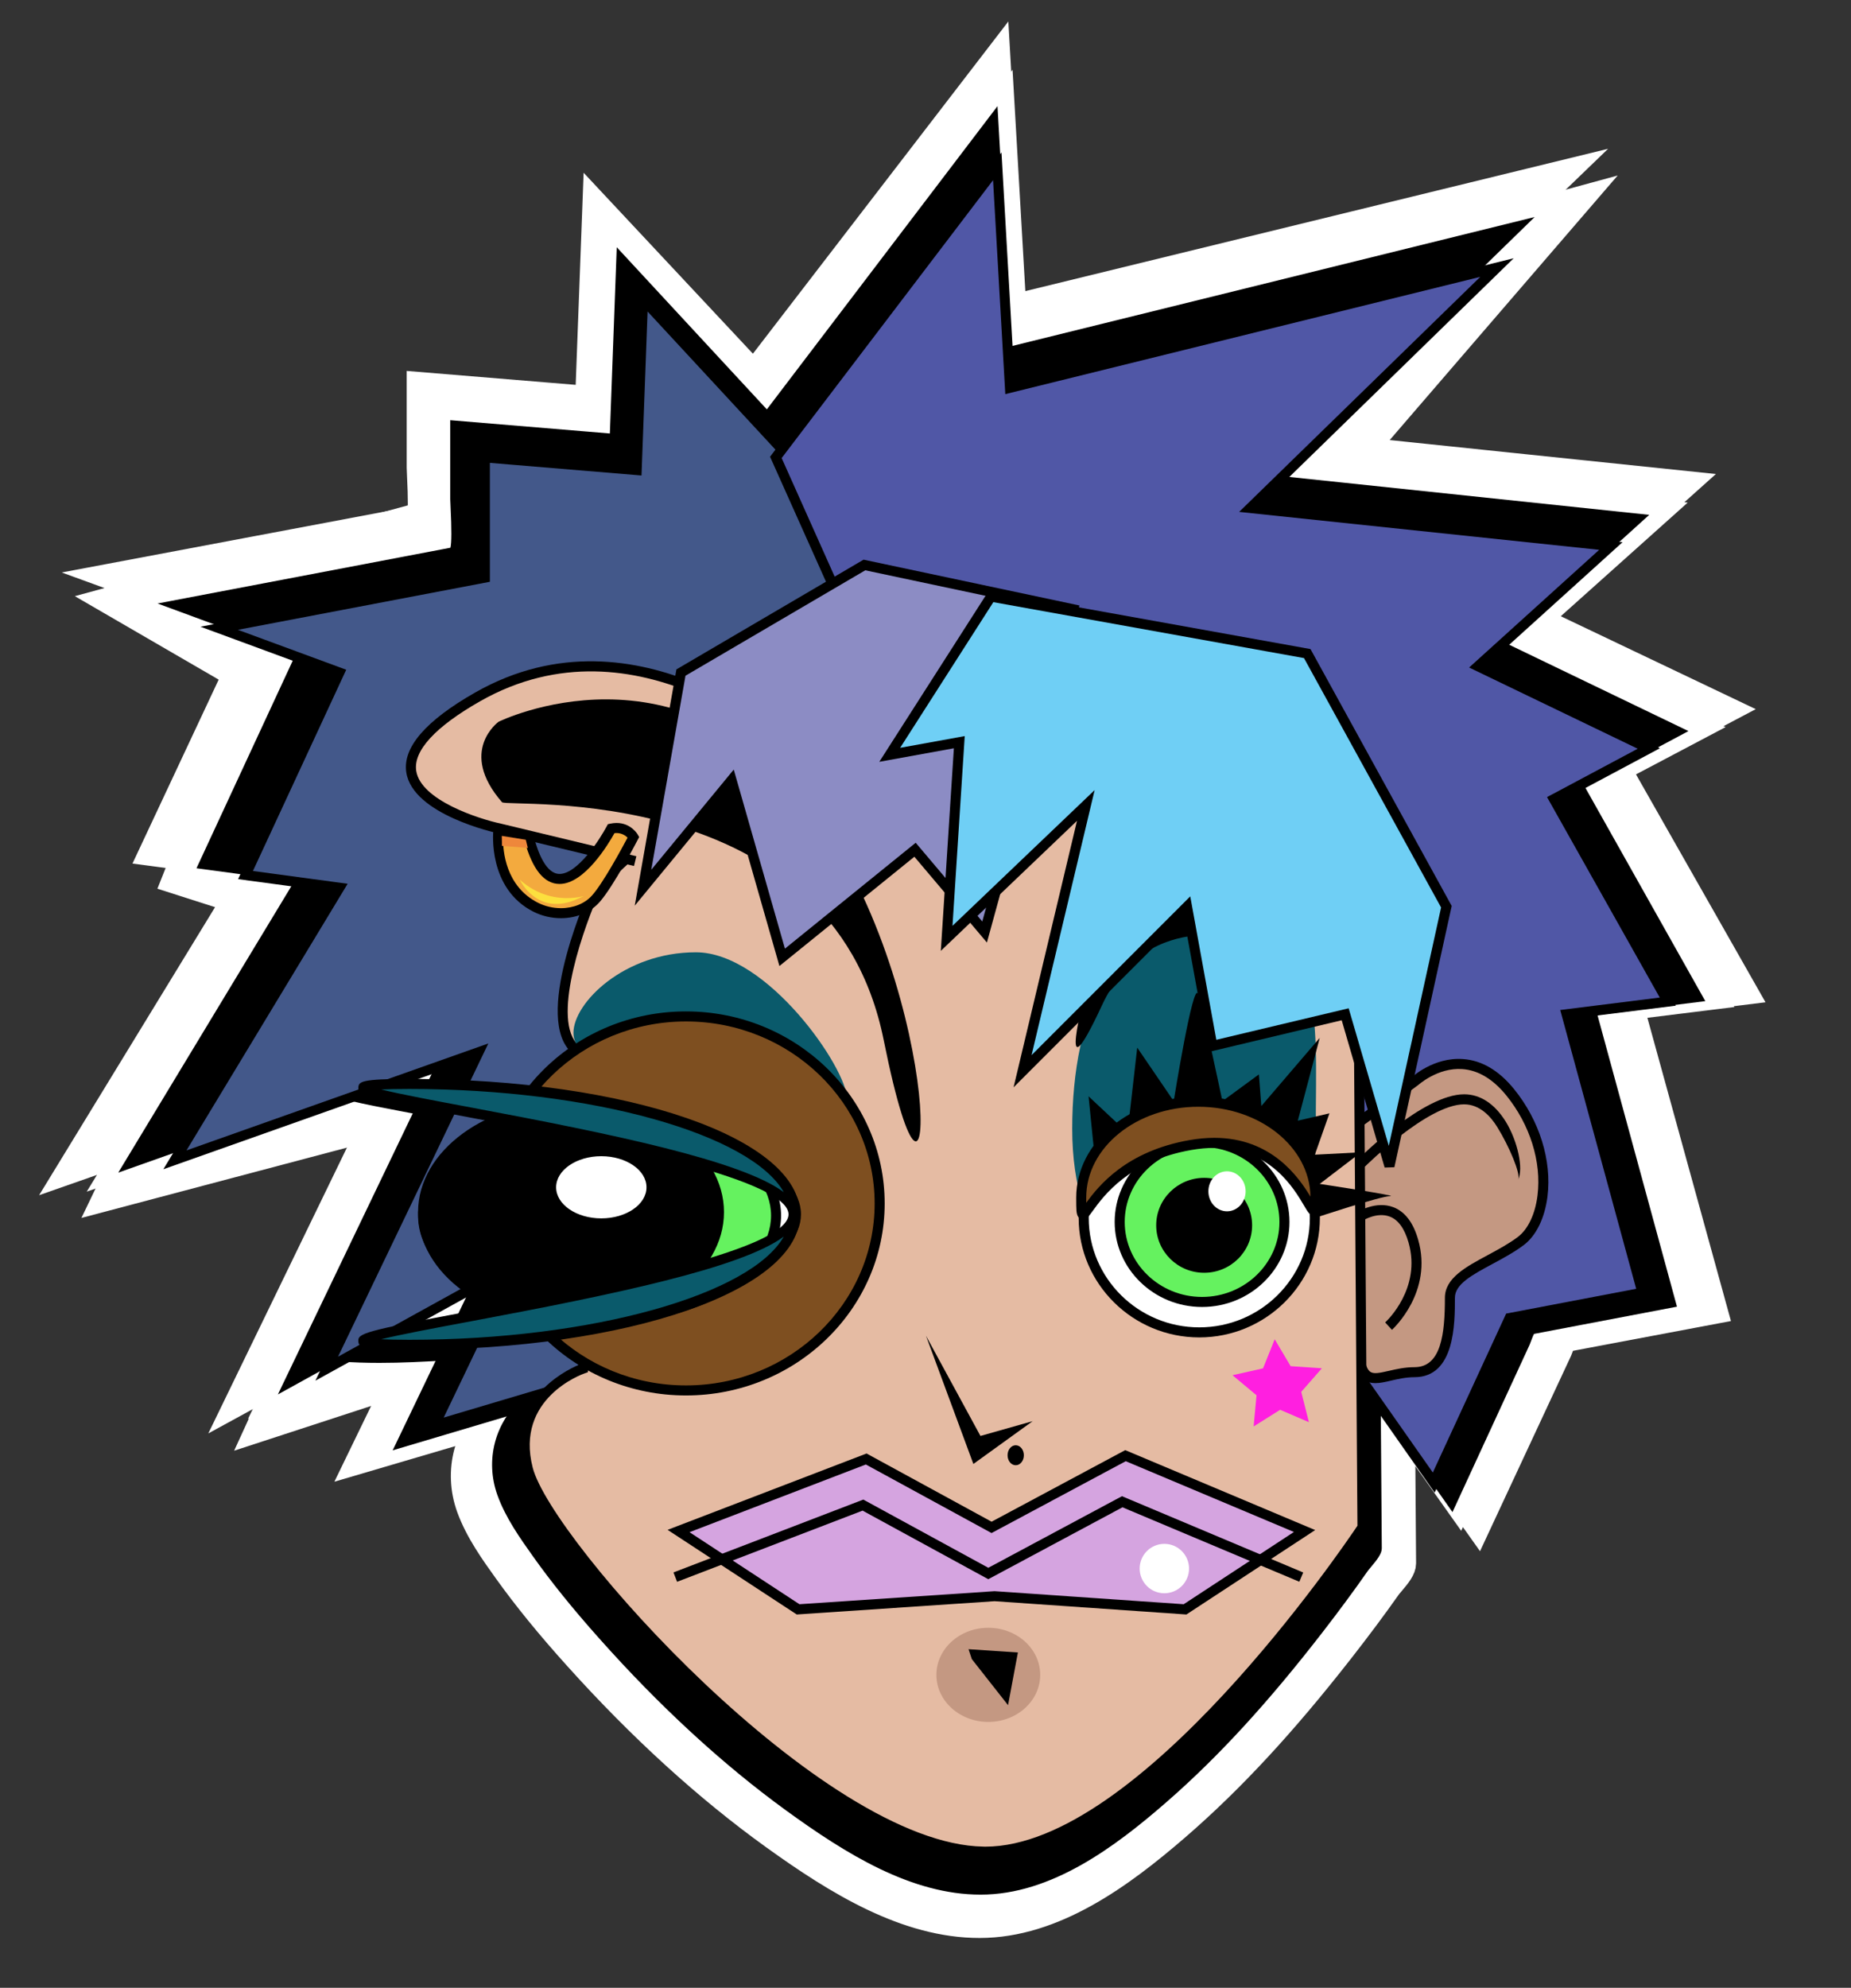 <?xml version="1.0" encoding="utf-8"?>
<!-- Generator: Adobe Illustrator 14.0.0, SVG Export Plug-In . SVG Version: 6.00 Build 43363)  -->
<!DOCTYPE svg PUBLIC "-//W3C//DTD SVG 1.1//EN" "http://www.w3.org/Graphics/SVG/1.1/DTD/svg11.dtd">
<svg version="1.1" xmlns="http://www.w3.org/2000/svg" xmlns:xlink="http://www.w3.org/1999/xlink" x="0px" y="0px"
	 width="213.789px" height="229.5px" viewBox="188.5 -43.995 213.789 229.5" enable-background="new 188.5 -43.995 213.789 229.5"
	 xml:space="preserve">
<rect x="188.5" y="-43.995" width="213.789" height="229.5" fill="#333333" stroke="none"/>
<g id="website_logo_image">
	<g>
		<g>
			<g>
				<path fill="#FFFFFF" stroke="#FFFFFF" stroke-width="3" d="M298.318,24.353c-8.251-8.814-16.497-17.631-24.749-26.446
					c-5.251-5.607-10.495-11.212-15.744-16.82c-0.269,7.211-0.539,14.422-0.808,21.63c-6.483-0.533-12.958-1.066-19.438-1.601
					c0,2.958,0,5.917,0,8.875c0,0.728,0.438,6.267-0.243,6.396c-6.297,1.186-12.596,2.372-18.893,3.561
					c-4.96,0.936-9.919,1.869-14.876,2.803c5.127,1.87,10.257,3.74,15.388,5.608c-4.006,8.548-8.015,17.096-12.019,25.641
					c4.004,0.533,8.013,1.067,12.019,1.603c-6.54,10.699-13.079,21.396-19.619,32.098c-0.479,0.785-0.958,1.569-1.44,2.354
					c11.962-4.191,23.922-8.379,35.882-12.571c0.999-0.351,1.996-0.7,2.994-1.049c-5.539,11.425-11.084,22.844-16.626,34.263
					c-0.937,1.936-1.873,3.864-2.812,5.803c7.827-4.276,15.653-8.55,23.487-12.824c-3.242,6.681-6.48,13.357-9.721,20.032
					c5.688-1.674,11.376-3.344,17.064-5.021c3.44-1.012,6.884-2.023,10.33-3.038c0.617-0.182,2.391-0.324,2.666-0.986
					c3.915-9.515,7.831-19.037,11.746-28.553c6.137-14.911,12.27-29.818,18.406-44.728
					C293.648,35.703,295.984,30.027,298.318,24.353"/>
				<path fill="#FFFFFF" stroke="#FFFFFF" stroke-width="3" d="M229.95,124.679l9.49-19.56l-23.485,12.82l19.623-40.444
					l-12.966,4.543l-26.122,9.152l21.457-35.112l-11.919-1.589L218.12,28.7l-16.838-6.138l35.71-6.726
					c0.145-0.559,0.152-2.228,0.015-4.963c-0.022-0.421-0.035-0.739-0.035-0.882V0.458l19.46,1.603l0.839-22.459l41.765,44.621
					l-37.305,90.666c-0.337,0.806-1.534,1.035-2.5,1.22c-0.225,0.042-0.426,0.082-0.561,0.12L229.95,124.679z M242.199,102.229
					l-9.947,20.505l26.066-7.666c0.165-0.051,0.406-0.098,0.68-0.15c0.394-0.075,1.441-0.276,1.604-0.502l37.004-89.936
					l-39.223-41.907l-0.778,20.801l-19.414-1.598v8.214c0,0.134,0.017,0.427,0.036,0.822c0.254,5.104,0.03,6.015-0.775,6.167
					l-31.604,5.958l13.944,5.082l-11.954,25.49l12.123,1.616l-20.654,33.792l38.657-13.545l-19.251,39.677L242.199,102.229z"/>
			</g>
			<g>
				<path fill="#FFFFFF" stroke="#FFFFFF" stroke-width="3" d="M288.602,31.563c-2.348-5.191-4.696-10.38-7.041-15.571
					c-1.585-3.501-3.165-7.002-4.749-10.503c-0.502-1.106-1.001-2.212-1.502-3.319c-0.05-0.106-0.542-0.966-0.469-1.065
					c7.875-10.235,15.744-20.469,23.614-30.702c1.575-2.047,3.149-4.096,4.723-6.143c0.542,9.348,1.078,18.695,1.62,28.042
					c11.434-2.789,22.859-5.582,34.293-8.371c9.353-2.284,18.707-4.569,28.062-6.853c-9.171,8.841-18.339,17.683-27.512,26.524
					c-1.35,1.309-2.713,2.616-4.067,3.925c12.77,1.33,25.54,2.659,38.315,3.989c2.612,0.274,5.227,0.546,7.844,0.817
					c-5.67,5.074-11.334,10.149-17.004,15.223c7.285,3.474,14.574,6.945,21.861,10.417c-4.048,2.134-8.1,4.272-12.146,6.41
					c4.859,8.546,9.721,17.093,14.574,25.638c-4.316,0.536-8.636,1.069-12.953,1.605c3.189,11.567,6.375,23.135,9.567,34.701
					c0.05,0.186,0.103,0.371,0.151,0.556c-5.664,1.067-11.326,2.13-16.99,3.202c-0.218,0.039-0.667,1.398-0.758,1.588
					c-0.68,1.452-1.358,2.908-2.034,4.367c-1.695,3.633-3.396,7.27-5.09,10.904c-0.616,1.322-1.236,2.649-1.853,3.971
					c-4.468-6.31-8.947-12.617-13.419-18.924c-9.329-13.151-18.656-26.305-27.979-39.453c-8.036-11.333-16.077-22.662-24.108-33.995
					C291.9,36.215,290.252,33.889,288.602,31.563"/>
				<path fill="#FFFFFF" stroke="#FFFFFF" stroke-width="3" d="M359.172,132.127L288.1,31.911L274.687,2.3
					c-0.394-0.732-0.631-1.176-0.331-1.562l29.34-38.149l1.67,28.951l63.831-15.583l-32.26,31.104l46.224,4.813l-17.348,15.529
					l22.132,10.544l-12.66,6.679L390,70.51l-13.162,1.63l9.707,35.213l-17.433,3.285c-0.133,0.249-0.328,0.774-0.401,0.968
					c-0.06,0.154-0.104,0.272-0.125,0.322L359.172,132.127z M275.515,1.233c0.055,0.119,0.142,0.285,0.254,0.499
					c0.052,0.095,0.087,0.166,0.101,0.193l13.29,29.393l4.892,6.878l64.899,91.511l8.526-18.288
					c0.022-0.042,0.051-0.126,0.094-0.236c0.435-1.163,0.645-1.609,1.11-1.695l16.342-3.08l-9.734-35.296l12.756-1.579
					l-14.438-25.393l11.635-6.141l-21.596-10.287l16.664-14.917l-46.096-4.802l30.902-29.792L304.229-6.934l-1.566-27.132
					L275.515,1.233z"/>
			</g>
			<g>
				<path fill="#FFFFFF" stroke="#FFFFFF" stroke-width="3" d="M251.806,55.601c-1.22,2.671-2.23,5.455-3.032,8.271
					c-0.942,3.309-2.55,8.835,0.033,11.822c1.604,1.854,1.663,5.304,1.867,7.583c0.384,4.216,0.418,8.463,0.376,12.689
					c-0.072,6.695-0.376,13.392-0.848,20.066c-0.037,0.512-0.04,0.431-0.531,0.643c-1.23,0.528-2.388,1.244-3.406,2.107
					c-3.257,2.751-4.425,7.08-2.966,11.095c0.943,2.593,2.627,4.967,4.229,7.2c2.475,3.444,5.207,6.71,8.045,9.862
					c6.822,7.582,14.363,14.675,22.675,20.649c6.622,4.761,14.869,10.058,23.384,10.058c8.499,0.002,16.34-5.879,22.429-11.146
					c6.977-6.039,13.121-13.024,18.787-20.266c1.887-2.412,3.725-4.863,5.492-7.363c0.35-0.493,1.604-1.728,1.596-2.377
					c-0.079-11.383-0.167-22.771-0.247-34.157c-0.097-13.065-0.191-26.13-0.29-39.196c0-0.465,0.103-0.951-0.144-1.353
					c-0.569-0.928-1.18-1.829-1.81-2.719c-2.822-4.012-6.041-7.763-9.57-11.186c-10.79-10.471-24.98-17.701-40.411-16.682
					C279.597,32.38,264.066,43.49,251.806,55.601"/>
				<path fill="#FFFFFF" stroke="#FFFFFF" stroke-width="3" d="M301.638,178.254L301.638,178.254h-0.004
					c-8.436-0.002-16.398-4.892-23.744-10.174c-7.735-5.56-15.396-12.539-22.771-20.737c-3.213-3.562-5.858-6.809-8.086-9.915
					c-1.553-2.164-3.316-4.613-4.31-7.344c-1.534-4.227-0.304-8.843,3.143-11.758c1.069-0.907,2.268-1.648,3.563-2.206l0.157-0.065
					c0.004-0.021,0.004-0.039,0.004-0.063c0.496-6.959,0.781-13.7,0.847-20.029c0.039-4.009,0.026-8.312-0.37-12.626l-0.075-0.917
					c-0.166-2.166-0.377-4.857-1.648-6.33c-2.765-3.198-1.154-8.877-0.19-12.27c0.856-3,1.885-5.81,3.096-8.466l0.125-0.179
					c15.726-15.531,30.784-23.571,46.052-24.578c14.157-0.927,28.784,5.116,40.879,16.855c3.583,3.472,6.828,7.267,9.646,11.271
					c0.728,1.027,1.31,1.9,1.828,2.752c0.29,0.466,0.265,0.969,0.244,1.371c-0.005,0.098-0.011,0.196-0.011,0.294l0.543,73.354
					c0.002,0.653-0.569,1.376-1.32,2.257c-0.163,0.192-0.306,0.355-0.39,0.473c-1.7,2.412-3.508,4.825-5.507,7.384
					c-6.655,8.503-12.652,14.965-18.872,20.35C318.003,172.546,310.242,178.254,301.638,178.254z M252.318,55.951
					c-1.167,2.572-2.158,5.292-2.96,8.088c-0.927,3.269-2.43,8.556-0.086,11.261c1.532,1.773,1.757,4.686,1.942,7.022l0.074,0.904
					c0.394,4.365,0.41,8.708,0.368,12.749c-0.063,6.353-0.35,13.114-0.847,20.103c-0.041,0.612-0.153,0.853-0.728,1.082
					l-0.167,0.071c-1.184,0.51-2.28,1.184-3.254,2.012c-3.058,2.587-4.15,6.68-2.784,10.432c0.935,2.568,2.643,4.952,4.149,7.049
					c2.208,3.071,4.824,6.284,8.002,9.813c7.319,8.135,14.913,15.053,22.578,20.562c7.185,5.16,14.939,9.94,23.026,9.945
					l0.004,0.604v-0.604c8.197,0,15.731-5.562,22.018-10.998c6.161-5.331,12.107-11.74,18.715-20.178
					c1.986-2.544,3.776-4.944,5.472-7.339c0.101-0.14,0.261-0.333,0.453-0.559c0.303-0.354,1.008-1.184,1.033-1.472l-0.539-73.353
					c-0.002-0.118,0.005-0.237,0.011-0.356c0.016-0.285,0.024-0.534-0.066-0.685c-0.508-0.828-1.073-1.682-1.784-2.686
					c-2.782-3.945-5.974-7.681-9.499-11.101c-11.847-11.497-26.146-17.426-39.94-16.509
					C282.572,32.789,267.793,40.689,252.318,55.951z"/>
			</g>
			<g>
				<path fill="#FFFFFF" stroke="#FFFFFF" stroke-width="3" d="M304.559,159.105c-1.546-1.945-3.09-3.894-4.634-5.837"/>
			</g>
			<g>
				<path fill="#FFFFFF" stroke="#FFFFFF" stroke-width="3" d="M277.407,96.954c0,5.891-9.525,5.891-9.525,0
					C267.881,91.063,277.407,91.062,277.407,96.954"/>
				<path fill="#FFFFFF" stroke="#FFFFFF" stroke-width="3" d="M272.643,101.981c-2.669,0-5.372-1.728-5.372-5.026
					c0-3.297,2.703-5.024,5.372-5.024c2.672,0,5.378,1.726,5.378,5.024C278.021,100.251,275.314,101.981,272.643,101.981z
					 M272.643,93.141c-1.995,0-4.146,1.192-4.146,3.813c0,2.62,2.151,3.812,4.146,3.812c2.001,0,4.156-1.192,4.156-3.812
					C276.799,94.333,274.642,93.141,272.643,93.141z"/>
			</g>
			<g>
				<path fill="#FFFFFF" stroke="#FFFFFF" stroke-width="3" d="M258.911,93.532c0,6.137-12.851,6.137-12.851,0
					C246.061,87.39,258.911,87.39,258.911,93.532"/>
				<path fill="#FFFFFF" stroke="#FFFFFF" stroke-width="3" d="M252.489,98.741c-3.391,0-7.039-1.631-7.039-5.209
					c0-3.582,3.648-5.21,7.039-5.21c3.388,0,7.036,1.63,7.036,5.21C259.525,97.112,255.877,98.741,252.489,98.741z M252.489,89.531
					c-2.801,0-5.816,1.252-5.816,4.001c0,2.745,3.015,3.999,5.816,3.999c2.8,0,5.813-1.253,5.813-3.999
					C258.302,90.783,255.289,89.531,252.489,89.531z"/>
			</g>
			<g>
				<path fill="#FFFFFF" stroke="#FFFFFF" stroke-width="3" d="M277.294,96.959c0,3.294-2.804,5.813-5.37,7.496
					c-4.299,2.818-9.387,4.46-14.348,5.71c-6.766,1.704-13.731,2.61-20.694,3.036c-4.366,0.269-8.826,0.481-13.199,0.17
					c-0.154-0.011-2.202-0.163-1.479-0.585c1.082-0.633,2.601-0.793,3.806-1.052c5.813-1.246,11.686-2.218,17.527-3.336
					c6.989-1.345,13.995-2.748,20.852-4.671c2.701-0.758,5.402-1.587,7.966-2.717c1.523-0.672,3.382-1.496,4.351-2.907
					c3.739-5.463-22.394-10.399-24.993-10.944c-6.708-1.415-13.456-2.619-20.19-3.888c-2.282-0.433-4.568-0.851-6.827-1.383
					c-0.379-0.09-2.597-0.398-2.674-0.945c-0.063-0.453,2.749-0.457,2.965-0.463c5.766-0.186,11.569,0.094,17.302,0.675
					c6.553,0.668,13.12,1.787,19.408,3.76c4.372,1.373,8.978,3.152,12.438,6.217C275.82,92.63,277.294,94.625,277.294,96.959"/>
				<path fill="#FFFFFF" stroke="#FFFFFF" stroke-width="3" d="M228.332,114.131c-1.687,0-3.221-0.051-4.695-0.155
					c-1.492-0.113-2.059-0.339-2.181-0.858c-0.025-0.122-0.081-0.548,0.437-0.851c0.938-0.548,2.13-0.769,3.181-0.966
					c0.279-0.052,0.55-0.102,0.81-0.155c3.773-0.807,7.635-1.514,11.367-2.195c2.06-0.375,4.116-0.752,6.171-1.146
					c6.756-1.302,13.934-2.729,20.802-4.658c2.554-0.717,5.272-1.536,7.887-2.686c1.436-0.633,3.217-1.417,4.092-2.697
					c0.282-0.41,0.331-0.793,0.162-1.21c-0.513-1.242-3.891-4.573-24.15-8.673l-0.627-0.127c-5.153-1.084-10.419-2.066-15.514-3.015
					l-5.115-0.955c-2.101-0.4-4.277-0.809-6.403-1.305c-0.052-0.011-0.147-0.032-0.271-0.053c-1.773-0.329-2.759-0.647-2.864-1.398
					l-0.038-0.271l0.209-0.301c0.236-0.27,0.682-0.539,3.285-0.578c1.304-0.039,2.517-0.06,3.73-0.06
					c4.325,0,8.946,0.245,13.744,0.733c7.44,0.755,13.828,1.992,19.538,3.783c4.215,1.326,9.012,3.113,12.654,6.34
					c2.201,1.957,3.365,4.127,3.365,6.281c0,2.854-1.897,5.549-5.642,8.001c-4.676,3.067-10.226,4.706-14.535,5.791
					c-6.294,1.583-13.099,2.582-20.81,3.058C233.732,114.001,231.053,114.131,228.332,114.131z M223.909,112.779
					c1.393,0.095,2.839,0.144,4.423,0.144c2.688,0,5.349-0.13,8.511-0.323c7.634-0.472,14.361-1.459,20.582-3.024
					c4.215-1.06,9.636-2.659,14.163-5.626c2.039-1.336,3.47-2.722,4.287-4.141c-1.013,0.762-2.224,1.296-3.271,1.756
					c-2.682,1.182-5.451,2.017-8.048,2.746c-6.914,1.94-14.119,3.377-20.904,4.679c-2.059,0.396-4.12,0.771-6.179,1.147
					c-3.724,0.681-7.577,1.385-11.334,2.189c-0.267,0.059-0.55,0.11-0.843,0.164C224.831,112.577,224.359,112.665,223.909,112.779z
					 M223.926,81.123c0.169,0.037,0.363,0.074,0.578,0.112c0.148,0.031,0.266,0.052,0.332,0.066
					c2.095,0.491,4.258,0.897,6.352,1.292l5.108,0.956c5.101,0.947,10.375,1.93,15.545,3.017l0.614,0.127
					c12.366,2.503,20.236,5.046,23.492,7.586c-0.593-1.09-1.448-2.01-2.224-2.697c-3.469-3.074-8.119-4.806-12.211-6.089
					c-5.625-1.766-11.936-2.989-19.287-3.734c-4.758-0.484-9.342-0.73-13.62-0.73c-1.202,0-2.396,0.019-3.598,0.06
					C224.58,81.097,224.222,81.107,223.926,81.123z"/>
			</g>
			<g>
				<path fill="#FFFFFF" stroke="#FFFFFF" stroke-width="3" d="M239.751,49.04c0.78,0.123,1.563,0.246,2.342,0.371
					c0.887,0.14,0.766,0.269,0.988,1.154c-0.861-0.068-1.73-0.14-2.593-0.207C239.504,50.283,239.77,50.007,239.751,49.04"/>
			</g>
		</g>
		<g>
			<polygon fill="#FFFFFF" stroke="#FFFFFF" stroke-width="3" points="299.039,27.076 260.477,-14.131 259.701,6.471 241.191,4.945 
				241.191,19.443 208.798,25.549 223.453,30.892 212.005,55.308 223.453,56.834 203.397,89.646 240.423,76.675 221.91,114.831 
				244.277,102.618 235.023,121.697 263.562,113.303 			"/>
			<path fill="#FFFFFF" stroke="#FFFFFF" stroke-width="3" d="M233.868,122.668l9.03-18.605l-22.365,12.211l18.693-38.54
				l-37.237,13.048l20.458-33.471L211.104,55.8l11.511-24.569l-16.099-5.871l34.063-6.419V4.289l18.535,1.527l0.804-21.433
				l39.833,42.563l-35.737,86.853L233.868,122.668z M245.654,101.173l-9.482,19.555l26.929-7.926l35.227-85.6l-37.295-39.849
				l-0.741,19.773l-18.488-1.523v14.34l-30.722,5.792l13.206,4.814l-11.374,24.267l11.547,1.542l-19.647,32.152l36.803-12.896
				l-18.324,37.77L245.654,101.173z"/>
		</g>
		<g>
			<polygon fill="#FFFFFF" stroke="#FFFFFF" stroke-width="3" points="289.781,33.942 276.67,4.945 303.668,-30.154 305.209,-3.447 
				364.599,-17.945 334.518,11.05 378.479,15.629 362.287,30.126 383.107,40.047 371.54,46.15 385.421,70.568 373.083,72.097 
				382.336,105.673 366.141,108.725 356.884,128.565 			"/>
			<path fill="#FFFFFF" stroke="#FFFFFF" stroke-width="3" d="M356.998,129.773L289.28,34.292L275.965,4.865l28.219-36.693
				L305.78-4.21l60.855-14.858l-30.76,29.652l44.031,4.587l-16.539,14.802l21.093,10.047l-12.081,6.375l14.024,24.665l-12.549,1.552
				l9.248,33.532l-16.538,3.116L356.998,129.773z M277.379,5.026l12.962,28.668l66.435,93.66l8.941-19.166l15.854-2.991
				l-9.264-33.617l12.136-1.502l-13.744-24.171l11.053-5.832L361.2,30.283l15.858-14.192l-43.898-4.574l29.397-28.342l-57.91,14.141
				l-1.492-25.798L277.379,5.026z"/>
		</g>
		<g>
			<path fill="#FFFFFF" stroke="#FFFFFF" stroke-width="3" d="M348.063,84.915l6.477-4.7c0,0,6.048-5.554,11.659,1.283
				c5.619,6.837,4.754,15.385,1.3,17.948c-3.456,2.565-8.641,3.849-8.641,6.837c0,2.99,0,8.975-4.32,8.975
				c-4.317,0-6.909,3.419-6.909-4.7"/>
			<path fill="#FFFFFF" stroke="#FFFFFF" stroke-width="3" d="M349.769,116.574c-0.521,0-0.997-0.115-1.424-0.449
				c-0.938-0.742-1.325-2.355-1.325-5.57h1.224c0,2.653,0.285,4.163,0.864,4.622c0.413,0.327,1.146,0.181,2.307-0.084
				c0.91-0.206,1.942-0.441,3.126-0.441c3.258,0,3.708-4.025,3.708-8.371c0-2.366,2.533-3.713,5.22-5.142
				c1.257-0.67,2.557-1.359,3.663-2.181c1.249-0.928,2.13-2.764,2.412-5.042c0.501-4.021-0.924-8.521-3.813-12.038
				c-1.621-1.97-3.424-3.038-5.354-3.173c-3.013-0.216-5.393,1.933-5.421,1.952l-6.533,4.748l-0.726-0.979l6.48-4.701
				c0.061-0.058,2.697-2.482,6.285-2.227c2.282,0.157,4.374,1.375,6.215,3.617c3.095,3.77,4.624,8.608,4.081,12.947
				c-0.327,2.603-1.382,4.741-2.894,5.864c-1.178,0.874-2.52,1.587-3.819,2.279c-2.453,1.307-4.577,2.432-4.577,4.074
				c0,3.11,0,9.578-4.928,9.578c-1.042,0-2.004,0.221-2.849,0.414C350.998,116.432,350.355,116.574,349.769,116.574z"/>
		</g>
		<g>
			<path fill="#FFFFFF" stroke="#FFFFFF" stroke-width="3" d="M254.739,56.834c0,0-6.75,14.636-2.855,19.138
				c3.894,4.502,1.298,38.84,1.298,38.84s-9.088,3.095-6.751,12.103c2.336,9.004,35.564,45.873,55.557,46.152
				c19.992,0.281,46.208-39.119,46.208-39.119l-0.516-71.006C347.68,62.943,311.293,0.98,254.739,56.834z"/>
			<path fill="#FFFFFF" stroke="#FFFFFF" stroke-width="3" d="M302.203,173.68h-0.005l-0.219-0.002
				c-20.627-0.293-53.752-37.404-56.143-46.613c-2.164-8.339,4.995-11.927,6.76-12.675c0.721-9.757,1.84-34.533-1.18-38.026
				c-4.101-4.74,2.482-19.17,2.763-19.781l0.126-0.178c15.796-15.6,31.546-23.51,46.815-23.51c29.278,0,46.916,29.445,47.088,29.742
				l0.081,0.142l0.523,71.35l-0.104,0.154C347.639,135.894,322.267,173.68,302.203,173.68z M255.253,57.186
				c-1.857,4.055-5.865,14.971-2.905,18.395c3.943,4.56,1.711,35.739,1.444,39.276l-0.032,0.398l-0.379,0.133
				c-0.348,0.116-8.522,3.027-6.356,11.376c2.286,8.806,35.344,45.424,54.972,45.7l0.202,0.006c18.79,0,43.587-36.041,45.388-38.7
				l-0.516-70.655c-1.324-2.154-18.39-29.009-45.949-29.009C286.215,34.104,270.779,41.873,255.253,57.186z"/>
		</g>
		<g>
			<path fill="#FFFFFF" stroke="#FFFFFF" stroke-width="3" d="M342.503,85.904c0,13.969-3.969,21.019-13.119,21.019
				c-9.154,0-16.577-7.048-16.577-21.019c0-13.964,5.131-25.803,16.577-25.287C343.938,61.271,342.503,71.939,342.503,85.904z"/>
		</g>
		<g>
			<path fill="#FFFFFF" stroke="#FFFFFF" stroke-width="3" d="M315.693,90.791l-0.894-8.802l4.749,4.399l1.186-10.27l4.45,6.453
				c0,0,2.375-14.671,2.966-12.912c0.597,1.763,2.967,12.912,2.967,12.912l4.45-3.224l0.299,3.814l7.118-8.217l-2.669,9.979
				l3.853-0.881l-1.776,4.986l5.634-0.29l-5.041,3.813c0,0,9.787,1.471,8.602,1.471c-1.19,0-9.194,2.638-9.194,2.638"/>
		</g>
		<g>
			<polygon fill="#FFFFFF" stroke="#FFFFFF" stroke-width="3" points="303.376,142.268 279.388,143.855 264.811,134.408 
				287.689,125.725 302.977,133.97 319.304,125.319 341.136,134.408 326.564,143.855 			"/>
			<path fill="#FFFFFF" stroke="#FFFFFF" stroke-width="3" d="M326.729,144.474l-23.395-1.604l-24.113,1.604l-15.748-10.209
				l24.26-9.206l15.244,8.225l16.296-8.631l23.158,9.64L326.729,144.474z M266.146,134.549l13.402,8.687l23.788-1.572l23.062,1.572
				l13.441-8.713l-20.506-8.534l-16.362,8.666l-15.327-8.27L266.146,134.549z"/>
		</g>
		<g>
			<polygon fill="#FFFFFF" stroke="#FFFFFF" stroke-width="3" points="264.629,140.53 264.189,139.4 287.334,130.615 
				302.577,138.841 318.873,130.209 340.974,139.407 340.499,140.524 318.935,131.549 302.571,140.218 287.246,131.948 			"/>
		</g>
		<g>
			<path fill="#FFFFFF" stroke="#FFFFFF" stroke-width="3" d="M327.052,138.933c0,1.647-1.351,2.979-3.013,2.979
				c-1.657,0-3.009-1.33-3.009-2.979c0-1.643,1.35-2.979,3.009-2.979C325.701,135.954,327.052,137.29,327.052,138.933z"/>
		</g>
		<g>
			<polygon fill="#FFFFFF" stroke="#FFFFFF" stroke-width="3" points="300.755,126.321 294.979,110.863 301.618,122.943 
				307.989,121.159 			"/>
		</g>
		<g>
			<ellipse fill="#FFFFFF" stroke="#FFFFFF" stroke-width="3" cx="328.302" cy="96.662" rx="14.092" ry="13.794"/>
			<path fill="#FFFFFF" stroke="#FFFFFF" stroke-width="3" d="M328.299,111.062c-8.104,0-14.705-6.461-14.705-14.4
				c0-7.938,6.601-14.4,14.705-14.4c8.105,0,14.703,6.462,14.703,14.4C343.002,104.6,336.404,111.062,328.299,111.062z
				 M328.299,83.474c-7.432,0-13.478,5.917-13.478,13.187c0,7.272,6.046,13.189,13.478,13.189c7.434,0,13.483-5.917,13.483-13.189
				C341.779,89.392,335.732,83.474,328.299,83.474z"/>
		</g>
		<g>
			<ellipse fill="#FFFFFF" stroke="#FFFFFF" stroke-width="3" cx="328.642" cy="97.144" rx="10.043" ry="9.642"/>
			<path fill="#FFFFFF" stroke="#FFFFFF" stroke-width="3" d="M328.64,107.391c-5.876,0-10.656-4.596-10.656-10.249
				c0-5.653,4.78-10.248,10.656-10.248s10.655,4.596,10.655,10.248C339.295,102.795,334.516,107.391,328.64,107.391z M328.64,88.105
				c-5.199,0-9.432,4.053-9.432,9.038c0,4.98,4.232,9.038,9.432,9.038c5.202,0,9.433-4.057,9.433-9.038
				C338.072,92.159,333.842,88.105,328.64,88.105z"/>
		</g>
		<g>
			<ellipse fill="#FFFFFF" stroke="#FFFFFF" stroke-width="3" cx="328.894" cy="97.543" rx="5.848" ry="5.724"/>
		</g>
		<g>
			<path fill="#FFFFFF" stroke="#FFFFFF" stroke-width="3" d="M342.466,94.19c0,6.38-1.358-8.724-15.239-6.326
				c-12.895,2.231-13.325,12.707-13.325,6.326c0-6.375,6.397-11.548,14.282-11.548C336.072,82.642,342.466,87.813,342.466,94.19z"/>
			<path fill="#FFFFFF" stroke="#FFFFFF" stroke-width="3" d="M314.111,96.829c-0.462,0-0.726-0.345-0.785-1.023
				c-0.029-0.338-0.033-0.864-0.033-1.617c0-6.699,6.68-12.154,14.891-12.154c8.212,0,14.896,5.455,14.896,12.154
				c0,1.322,0,2.192-0.805,2.192c-0.48,0-0.703-0.379-1.198-1.211c-1.24-2.083-4.138-6.961-10.941-6.961
				c-0.896,0-1.836,0.084-2.803,0.251c-7.597,1.313-10.691,5.528-12.011,7.33C314.798,96.503,314.559,96.827,314.111,96.829
				L314.111,96.829z M328.184,83.248c-7.538,0-13.668,4.909-13.668,10.942c0,0.176,0,0.405,0,0.633
				c1.508-2.033,4.858-6.217,12.606-7.557c1.034-0.179,2.047-0.27,3.013-0.27c6.994,0,10.304,4.769,11.719,7.094
				C341.784,88.102,335.679,83.248,328.184,83.248z"/>
		</g>
		<g>
			<ellipse fill="#FFFFFF" stroke="#FFFFFF" stroke-width="3" cx="331.68" cy="93.443" rx="2.271" ry="2.413"/>
		</g>
		<g>
			<path fill="#FFFFFF" stroke="#FFFFFF" stroke-width="3" d="M314.436,69.269c2.657-6.128,10.184-19.262,21.904-9.632
				c11.728,9.632-0.216,3.723-0.882,3.723c-0.665,0-13.276-4.598-19.027,7.661C310.677,83.281,314.436,69.269,314.436,69.269z"/>
		</g>
		<g>
			<ellipse fill="#FFFFFF" stroke="#FFFFFF" stroke-width="3" cx="305.918" cy="125.271" rx="0.994" ry="1.205"/>
		</g>
		<g>
			<ellipse fill="#FFFFFF" stroke="#FFFFFF" stroke-width="3" cx="302.575" cy="151.751" rx="6.328" ry="5.676"/>
		</g>
		<g>
			<polyline fill="#FFFFFF" stroke="#FFFFFF" stroke-width="3" points="300.165,148.659 306.184,149.055 304.981,155.408 
				300.566,149.853 			"/>
		</g>
		<g>
			<path fill="#FFFFFF" stroke="#FFFFFF" stroke-width="3" d="M351.789,110.148l-0.824-0.896c0.183-0.163,4.45-4.104,2.849-9.64
				c-0.489-1.685-1.257-2.738-2.296-3.123c-1.553-0.585-3.25,0.466-3.266,0.478l-0.658-1.022c0.089-0.057,2.238-1.382,4.358-0.589
				c1.419,0.534,2.44,1.852,3.036,3.926C356.802,105.555,351.994,109.963,351.789,110.148z"/>
		</g>
		<g>
			<path fill="#FFFFFF" stroke="#FFFFFF" stroke-width="3" d="M367.182,92.024L367.182,92.024c0.331-0.655-1.073-3.97-2.563-6.348
				c-0.775-1.242-2.107-2.721-4.031-2.721c-4.443,0-12.019,7.44-12.096,7.514l-0.863-0.855c0.326-0.322,8.015-7.87,12.959-7.87
				c1.97,0,3.724,1.139,5.076,3.294C367.12,87.381,367.846,90.708,367.182,92.024z"/>
		</g>
		<g>
			<path fill="#FFFFFF" stroke="#FFFFFF" stroke-width="3" d="M285.343,82.256c0,3.605-9.685-3.726-18.428-3.726
				c-8.747,0-14.921-0.6-14.921-4.206c0-3.605,6.174-9.703,14.921-9.703C275.658,64.622,285.343,78.655,285.343,82.256z"/>
		</g>
		<g>
			<polygon fill="#FFFFFF" stroke="#FFFFFF" stroke-width="3" points="341.667,121.283 338.157,119.789 334.926,121.8 
				335.279,118.04 332.353,115.621 336.074,114.792 337.494,111.284 339.439,114.53 343.249,114.783 340.729,117.625 			"/>
		</g>
		<g>
			<ellipse fill="#FFFFFF" stroke="#FFFFFF" stroke-width="3" cx="265.712" cy="94.904" rx="23.616" ry="22.551"/>
			<path fill="#FFFFFF" stroke="#FFFFFF" stroke-width="3" d="M265.712,118.062c-13.358,0-24.226-10.388-24.226-23.157
				c0-12.768,10.867-23.155,24.226-23.155c13.359,0,24.229,10.387,24.229,23.155C289.943,107.673,279.072,118.062,265.712,118.062z
				 M265.712,72.961c-12.685,0-23.004,9.845-23.004,21.945c0,12.099,10.319,21.943,23.004,21.943
				c12.686,0,23.004-9.844,23.004-21.943C288.716,82.804,278.397,72.961,265.712,72.961z"/>
		</g>
		<g>
			<path fill="#FFFFFF" stroke="#FFFFFF" stroke-width="3" d="M279.124,96.219c0,2.392-2.028,4.332-4.534,4.332
				c-2.503,0-4.537-1.941-4.537-4.332c0-2.39,2.034-4.333,4.537-4.333C277.096,91.886,279.124,93.829,279.124,96.219z"/>
			<path fill="#FFFFFF" stroke="#FFFFFF" stroke-width="3" d="M274.59,101.157c-2.838,0-5.151-2.215-5.151-4.938
				c0-2.724,2.313-4.939,5.151-4.939s5.146,2.215,5.146,4.939C279.735,98.942,277.429,101.157,274.59,101.157z M274.59,92.493
				c-2.168,0-3.924,1.672-3.924,3.726c0,2.053,1.756,3.727,3.924,3.727c2.158,0,3.922-1.674,3.922-3.727
				C278.512,94.163,276.748,92.493,274.59,92.493z"/>
		</g>
		<g>
			<path fill="#FFFFFF" stroke="#FFFFFF" stroke-width="3" d="M276.701,96.374c0,6.861-9.64,12.424-21.521,12.424
				c-11.886,0-21.521-5.563-21.521-12.424c0-6.857,9.636-12.417,21.521-12.417C267.062,83.957,276.701,89.516,276.701,96.374z"/>
			<path fill="#FFFFFF" stroke="#FFFFFF" stroke-width="3" d="M255.181,109.4c-12.207,0-22.133-5.845-22.133-13.027
				c0-7.18,9.926-13.024,22.133-13.024c12.203,0,22.129,5.842,22.129,13.024S267.384,109.4,255.181,109.4z M255.181,84.561
				c-11.529,0-20.912,5.298-20.912,11.813c0,6.516,9.383,11.816,20.912,11.816c11.526,0,20.907-5.302,20.907-11.816
				C276.088,89.86,266.707,84.561,255.181,84.561z"/>
		</g>
		<g>
			<ellipse fill="#FFFFFF" stroke="#FFFFFF" stroke-width="3" cx="251.697" cy="95.957" rx="18.039" ry="12.84"/>
			<path fill="#FFFFFF" stroke="#FFFFFF" stroke-width="3" d="M251.697,109.4c-10.283,0-18.649-6.029-18.649-13.443
				c0-7.411,8.366-13.442,18.649-13.442c10.285,0,18.651,6.031,18.651,13.442C270.349,103.372,261.982,109.4,251.697,109.4z
				 M251.697,83.726c-9.608,0-17.429,5.487-17.429,12.231c0,6.745,7.82,12.232,17.429,12.232c9.61,0,17.428-5.487,17.428-12.232
				C269.125,89.214,261.308,83.726,251.697,83.726z"/>
		</g>
		<g>
			<path fill="#FFFFFF" stroke="#FFFFFF" stroke-width="3" d="M261.507,92.959c0,2.404-2.737,4.356-6.119,4.356
				c-3.379,0-6.117-1.952-6.117-4.356c0-2.406,2.738-4.354,6.117-4.354C258.77,88.606,261.507,90.553,261.507,92.959z"/>
			<path fill="#FFFFFF" stroke="#FFFFFF" stroke-width="3" d="M255.388,97.919c-3.709,0-6.729-2.224-6.729-4.959
				c0-2.734,3.021-4.96,6.729-4.96c3.714,0,6.731,2.225,6.731,4.96C262.119,95.694,259.102,97.919,255.388,97.919z M255.388,89.21
				c-3.036,0-5.507,1.682-5.507,3.75c0,2.069,2.471,3.749,5.507,3.749c3.037,0,5.511-1.679,5.511-3.749
				C260.898,90.892,258.425,89.21,255.388,89.21z"/>
		</g>
		<g>
			<path fill="#FFFFFF" stroke="#FFFFFF" stroke-width="3" d="M279.017,96.222c0,8.693-21.061,15.732-47.043,15.732
				c-25.979,0,46.857-7.038,46.857-15.732c0-8.684-72.836-15.726-46.857-15.726C257.956,80.499,279.017,87.539,279.017,96.222z"/>
			<path fill="#FFFFFF" stroke="#FFFFFF" stroke-width="3" d="M231.974,112.558c-5.856,0-6.146-0.326-6.208-1.007
				c-0.095-0.977,0.651-1.239,13.489-3.622c13.615-2.525,38.962-7.227,38.962-11.707c0-4.473-25.34-9.175-38.955-11.699
				c-12.845-2.384-13.591-2.649-13.496-3.625c0.063-0.681,0.352-1.007,6.208-1.007c26.722,0,47.656,7.173,47.656,16.332
				C279.629,105.384,258.693,112.558,231.974,112.558z M228.545,111.283c0.773,0.038,1.87,0.065,3.429,0.065
				c22.371,0,41.657-5.472,45.663-12.448c-5.198,3.825-20.957,7.029-38.158,10.22C235.074,109.936,230.84,110.722,228.545,111.283z
				 M228.545,81.166c2.295,0.563,6.532,1.348,10.942,2.165c17.196,3.191,32.953,6.395,38.149,10.215
				c-4.004-6.973-23.291-12.443-45.663-12.443C230.416,81.103,229.314,81.13,228.545,81.166z"/>
		</g>
		<g>
			<path fill="#FFFFFF" stroke="#FFFFFF" stroke-width="3" d="M278.71,40.212c0,0-18.563-17.544-38.384-6.399
				c-19.817,11.146,2.713,15.894,2.713,15.894l16.481,3.92"/>
			<path fill="#FFFFFF" stroke="#FFFFFF" stroke-width="3" d="M259.373,54.215l-16.476-3.921
				c-0.415-0.084-10.491-2.266-11.287-7.363c-0.47-2.996,2.362-6.24,8.415-9.643c19.985-11.243,38.921,6.309,39.111,6.487
				l-0.845,0.877c-0.182-0.175-18.479-17.096-37.662-6.311c-5.487,3.086-8.186,5.992-7.807,8.405
				c0.555,3.553,7.654,5.803,10.347,6.366l16.492,3.926L259.373,54.215z"/>
		</g>
		<g>
			<path fill="#FFFFFF" stroke="#FFFFFF" stroke-width="3" d="M243.285,46.524c0.599,0.684,40.127-2.842,46.536,28.681
				c6.405,31.521,7.841-5.392-8.405-27.327c-16.243-21.934-38.548-11.057-38.548-11.057S237.872,40.372,243.285,46.524z"/>
		</g>
		<g>
			<path fill="#FFFFFF" stroke="#FFFFFF" stroke-width="3" d="M242.832,50.058c0,0-0.735,6.511,4.59,9.141
				c2.504,1.236,5.633,0.825,7.298-1.034c1.671-1.855,4.591-7.428,4.591-7.428s-0.834-1.443-2.712-1.032
				c0,0-6.935,12.967-10.064,0.995L242.832,50.058z"/>
			<path fill="#FFFFFF" stroke="#FFFFFF" stroke-width="3" d="M250.462,60.512c-1.147,0-2.295-0.266-3.315-0.768
				c-5.642-2.789-4.93-9.681-4.925-9.751l0.071-0.641l4.731,0.823l0.1,0.377c0.551,2.108,1.547,4.62,3.175,4.62
				c2.196,0,4.901-4.15,5.755-5.748l0.134-0.246l0.275-0.063c0.271-0.058,0.536-0.087,0.79-0.087c1.752,0,2.558,1.353,2.586,1.411
				l0.169,0.287l-0.157,0.291c-0.118,0.232-2.976,5.663-4.671,7.555C254.072,59.805,252.352,60.512,250.462,60.512z M243.404,50.774
				c-0.023,1.638,0.313,5.919,4.288,7.886c0.853,0.419,1.812,0.64,2.771,0.64c1.54,0,2.925-0.56,3.8-1.537
				c1.368-1.518,3.667-5.736,4.323-6.965c-0.256-0.265-0.806-0.634-1.591-0.545c-0.735,1.31-3.647,6.13-6.694,6.13
				c-1.869,0-3.297-1.733-4.257-5.151L243.404,50.774z"/>
		</g>
		<g>
			<polygon fill="#FFFFFF" stroke="#FFFFFF" stroke-width="3" points="243.256,50.585 246.183,51.05 246.432,52.038 243.281,51.789 
							"/>
		</g>
		<g>
			<path fill="#FFFFFF" stroke="#FFFFFF" stroke-width="3" d="M245.446,55.864c0,0,2.117,4.562,7.106,2.292
				C255.153,56.975,249.959,59.891,245.446,55.864z"/>
		</g>
		<g>
			<polygon fill="#FFFFFF" stroke="#FFFFFF" stroke-width="3" points="312.921,23.26 302.124,62.175 293.639,52.257 277.442,65.229 
				271.274,43.863 260.477,56.834 265.102,30.892 287.47,17.918 			"/>
			<path fill="#FFFFFF" stroke="#FFFFFF" stroke-width="3" d="M277.107,66.277L271,45.138l-11.531,13.861l5.077-28.489l22.82-13.232
				l26.319,5.524l-11.279,40.645L293.562,53.1L277.107,66.277z M271.537,42.587l6.24,21.596l15.944-12.771l8.12,9.496l10.319-37.19
				l-24.586-5.158l-21.921,12.71l-4.174,23.401L271.537,42.587z"/>
		</g>
		<g>
			<polygon fill="#FFFFFF" stroke="#FFFFFF" stroke-width="3" points="290.553,40.81 302.896,21.733 341.46,28.603 358.43,59.124 
				351.487,90.411 346.089,72.097 329.893,75.91 326.805,59.124 306.75,78.965 314.468,46.916 297.498,62.939 299.039,39.286 			"/>
			<path fill="#FFFFFF" stroke="#FFFFFF" stroke-width="3" d="M350.9,90.578l-5.236-17.761l-16.258,3.829L326.41,60.37
				l-20.755,20.536l7.735-32.139L296.786,64.45l1.59-24.43l-9.094,1.633l13.321-20.586l39.255,6.991l0.141,0.252l17.077,30.723
				l-6.987,31.507L350.9,90.578z M346.515,71.374l4.89,16.588l6.378-28.746l-16.716-30.072l-37.876-6.745l-11.364,17.565
				l7.875-1.412l-1.492,22.877l17.331-16.367l-7.69,31.961l19.349-19.147l3.179,17.295L346.515,71.374z"/>
		</g>
	</g>
	<polygon fill="#FFFFFF" stroke="#FFFFFF" stroke-width="3" points="201,25.338 217.667,35.005 208.667,57.671 217,60.338 
		200.667,94.338 234.667,85.338 218.333,121.005 234.667,115.672 346,8.005 371,-20.995 	"/>
</g>
<g id="Layer_3">
	<g>
		<g>
			<g>
				<g>
					<path d="M298.615,27.396c-7.815-8.44-15.627-16.881-23.444-25.321c-4.973-5.368-9.94-10.735-14.913-16.104
						c-0.254,6.904-0.511,13.808-0.765,20.71c-6.142-0.51-12.275-1.021-18.414-1.533c0,2.833,0,5.665,0,8.497
						c0,0.697,0.415,6.001-0.229,6.123c-5.965,1.136-11.932,2.271-17.897,3.41c-4.698,0.896-9.396,1.789-14.091,2.683
						c4.856,1.79,9.716,3.581,14.576,5.37c-3.795,8.184-7.592,16.368-11.385,24.549c3.793,0.511,7.59,1.021,11.385,1.535
						c-6.195,10.243-12.39,20.486-18.584,30.732c-0.455,0.751-0.908,1.502-1.365,2.254c11.332-4.013,22.66-8.022,33.99-12.036
						c0.945-0.336,1.89-0.671,2.836-1.005c-5.248,10.938-10.5,21.872-15.75,32.806c-0.887,1.854-1.774,3.699-2.662,5.555
						c7.414-4.094,14.828-8.186,22.248-12.277c-3.071,6.396-6.139,12.788-9.207,19.18c5.387-1.602,10.775-3.201,16.164-4.807
						c3.259-0.969,6.521-1.938,9.785-2.908c0.584-0.175,2.265-0.311,2.525-0.945c3.708-9.109,7.419-18.228,11.127-27.338
						c5.813-14.276,11.622-28.55,17.436-42.825C294.193,38.263,296.404,32.829,298.615,27.396"/>
					<path d="M233.854,123.453l8.989-18.728L220.596,117l18.588-38.724l-12.281,4.35l-24.745,8.764l20.325-33.619l-11.289-1.521
						l11.453-24.692l-15.949-5.877l33.826-6.439c0.138-0.536,0.145-2.133,0.014-4.753c-0.021-0.403-0.034-0.708-0.034-0.844V4.518
						l18.435,1.535l0.795-21.504l39.563,42.722l-35.338,86.809c-0.318,0.771-1.452,0.991-2.368,1.168
						c-0.213,0.04-0.403,0.078-0.53,0.114L233.854,123.453z M245.456,101.959l-9.423,19.634l24.691-7.341
						c0.157-0.047,0.385-0.094,0.645-0.144c0.373-0.072,1.365-0.266,1.52-0.481l35.053-86.109l-37.154-40.124L260.05,7.31
						l-18.391-1.53v7.865c0,0.128,0.016,0.409,0.034,0.787c0.24,4.887,0.029,5.76-0.733,5.905l-29.938,5.704l13.209,4.865
						l-11.322,24.406l11.482,1.547l-19.565,32.355l36.62-12.969l-18.236,37.988L245.456,101.959z"/>
				</g>
				<g>
					<path d="M289.411,34.3c-2.224-4.97-4.448-9.939-6.67-14.908c-1.5-3.353-2.998-6.705-4.498-10.057
						c-0.476-1.059-0.948-2.118-1.423-3.178c-0.047-0.102-0.514-0.925-0.444-1.02c7.46-9.799,14.914-19.598,22.369-29.396
						c1.491-1.96,2.983-3.921,4.474-5.881c0.514,8.95,1.021,17.9,1.535,26.849c10.83-2.67,21.654-5.344,32.484-8.014
						c8.859-2.188,17.721-4.375,26.582-6.562c-8.688,8.465-17.371,16.93-26.063,25.396c-1.277,1.253-2.568,2.504-3.852,3.758
						c12.096,1.273,24.193,2.546,36.295,3.819c2.475,0.262,4.951,0.523,7.43,0.782c-5.371,4.859-10.736,9.717-16.107,14.576
						c6.902,3.326,13.807,6.649,20.709,9.973c-3.834,2.044-7.672,4.091-11.506,6.137c4.604,8.183,9.209,16.366,13.807,24.548
						c-4.09,0.513-8.182,1.023-12.271,1.536c3.021,11.075,6.039,22.151,9.063,33.225c0.049,0.179,0.098,0.354,0.145,0.532
						c-5.365,1.021-10.729,2.04-16.094,3.064c-0.207,0.039-0.633,1.34-0.719,1.521c-0.645,1.391-1.287,2.785-1.928,4.182
						c-1.605,3.479-3.217,6.961-4.82,10.44c-0.584,1.267-1.172,2.536-1.756,3.802c-4.232-6.042-8.475-12.081-12.711-18.119
						c-8.838-12.592-17.672-25.186-26.504-37.774c-7.612-10.85-15.229-21.698-22.838-32.548
						C292.536,38.754,290.975,36.527,289.411,34.3"/>
					<path d="M356.26,130.585l-67.324-95.952L276.23,6.281c-0.373-0.701-0.598-1.126-0.314-1.496l27.793-36.525l1.583,27.719
						l60.464-14.92l-30.559,29.78l43.787,4.608l-16.434,14.869l20.965,10.095l-11.992,6.395l13.939,24.783l-12.469,1.561
						l9.195,33.716l-16.512,3.145c-0.127,0.239-0.312,0.742-0.381,0.927c-0.057,0.147-0.098,0.26-0.119,0.31L356.26,130.585z
						 M277.014,5.26c0.053,0.114,0.135,0.273,0.24,0.478c0.051,0.09,0.084,0.158,0.096,0.184l12.59,28.143l4.634,6.585
						l61.477,87.619l8.078-17.511c0.021-0.039,0.047-0.12,0.088-0.227c0.412-1.113,0.611-1.54,1.052-1.623l15.479-2.948
						l-9.22-33.795l12.082-1.512l-13.676-24.312l11.021-5.88l-20.457-9.849l15.785-14.283l-43.664-4.597l29.271-28.524L304.215-2.56
						l-1.484-25.978L277.014,5.26z"/>
				</g>
				<g>
					<path d="M254.557,57.315c-1.156,2.557-2.113,5.223-2.873,7.919c-0.893,3.169-2.416,8.46,0.03,11.319
						c1.521,1.775,1.576,5.078,1.771,7.261c0.363,4.037,0.396,8.104,0.355,12.149c-0.068,6.41-0.355,12.821-0.804,19.213
						c-0.034,0.489-0.037,0.411-0.502,0.614c-1.166,0.506-2.263,1.191-3.228,2.018c-3.084,2.635-4.191,6.779-2.809,10.623
						c0.893,2.483,2.488,4.756,4.006,6.894c2.344,3.298,4.932,6.425,7.62,9.442c6.464,7.26,13.606,14.051,21.479,19.771
						c6.272,4.559,14.086,9.631,22.151,9.631c8.05,0.002,15.478-5.629,21.246-10.672c6.608-5.783,12.429-12.471,17.797-19.404
						c1.787-2.309,3.527-4.656,5.201-7.049c0.332-0.473,1.521-1.656,1.512-2.275c-0.075-10.898-0.157-21.803-0.233-32.705
						c-0.092-12.51-0.182-25.019-0.274-37.529c0-0.444,0.097-0.91-0.137-1.295c-0.539-0.888-1.117-1.751-1.714-2.604
						c-2.674-3.841-5.723-7.433-9.065-10.71c-10.221-10.026-23.664-16.948-38.28-15.972
						C280.882,35.082,266.17,45.719,254.557,57.315"/>
					<path d="M301.76,174.75L301.76,174.75h-0.004c-7.99-0.002-15.533-4.685-22.492-9.74c-7.326-5.325-14.584-12.006-21.57-19.856
						c-3.043-3.411-5.549-6.519-7.659-9.493c-1.472-2.072-3.142-4.418-4.082-7.031c-1.454-4.047-0.288-8.467,2.976-11.258
						c1.014-0.868,2.148-1.578,3.377-2.112l0.148-0.062c0.004-0.021,0.004-0.038,0.004-0.062c0.47-6.664,0.74-13.117,0.802-19.177
						c0.037-3.839,0.025-7.959-0.351-12.089l-0.07-0.879c-0.158-2.073-0.357-4.65-1.563-6.061c-2.619-3.063-1.094-8.5-0.18-11.748
						c0.811-2.873,1.785-5.563,2.932-8.106l0.119-0.171c14.896-14.87,29.16-22.569,43.623-23.533
						c13.41-0.887,27.267,4.899,38.724,16.139c3.394,3.324,6.467,6.957,9.137,10.791c0.688,0.983,1.24,1.819,1.731,2.635
						c0.274,0.446,0.25,0.927,0.231,1.312c-0.004,0.094-0.01,0.188-0.01,0.282l0.513,70.234c0.002,0.623-0.539,1.315-1.25,2.16
						c-0.154,0.184-0.289,0.34-0.369,0.452c-1.61,2.31-3.322,4.619-5.216,7.07c-6.305,8.141-11.985,14.327-17.877,19.483
						C317.262,169.283,309.91,174.75,301.76,174.75z M255.042,57.65c-1.106,2.462-2.045,5.067-2.804,7.743
						c-0.879,3.13-2.303,8.192-0.082,10.783c1.451,1.697,1.664,4.485,1.839,6.724l0.071,0.865c0.373,4.18,0.39,8.338,0.349,12.207
						c-0.06,6.082-0.33,12.557-0.802,19.246c-0.039,0.588-0.146,0.816-0.689,1.037l-0.158,0.068
						c-1.121,0.488-2.16,1.134-3.082,1.926c-2.896,2.477-3.932,6.396-2.638,9.988c0.886,2.459,2.504,4.74,3.931,6.748
						c2.092,2.941,4.569,6.018,7.58,9.396c6.934,7.789,14.127,14.412,21.387,19.688c6.806,4.94,14.152,9.517,21.813,9.521
						l0.004,0.58v-0.58c7.766,0,14.902-5.323,20.857-10.528c5.836-5.104,11.469-11.242,17.727-19.319
						c1.883-2.437,3.578-4.734,5.184-7.027c0.096-0.133,0.248-0.319,0.43-0.534c0.287-0.339,0.955-1.133,0.979-1.408l-0.511-70.233
						c-0.002-0.112,0.005-0.226,0.011-0.341c0.015-0.272,0.022-0.511-0.063-0.655c-0.481-0.792-1.017-1.61-1.69-2.572
						c-2.634-3.777-5.658-7.354-8.998-10.628c-11.222-11.008-24.768-16.685-37.834-15.807
						C283.699,35.473,269.699,43.037,255.042,57.65z"/>
				</g>
				<g>
					<path d="M304.527,156.416c-1.465-1.863-2.928-3.728-4.391-5.59"/>
				</g>
				<g>
					<path d="M278.807,96.908c0,5.641-9.021,5.641-9.021,0C269.784,91.269,278.807,91.267,278.807,96.908"/>
					<path d="M274.294,101.722c-2.528,0-5.089-1.654-5.089-4.813c0-3.157,2.561-4.811,5.089-4.811c2.531,0,5.095,1.652,5.095,4.811
						C279.389,100.065,276.825,101.722,274.294,101.722z M274.294,93.258c-1.89,0-3.928,1.142-3.928,3.65
						c0,2.508,2.038,3.649,3.928,3.649c1.896,0,3.937-1.142,3.937-3.649C278.23,94.399,276.188,93.258,274.294,93.258z"/>
				</g>
				<g>
					<path d="M261.286,93.632c0,5.877-12.173,5.877-12.173,0C249.113,87.752,261.286,87.752,261.286,93.632"/>
					<path d="M255.203,98.619c-3.212,0-6.668-1.562-6.668-4.987c0-3.429,3.456-4.988,6.668-4.988c3.209,0,6.665,1.561,6.665,4.988
						S258.412,98.619,255.203,98.619z M255.203,89.802c-2.653,0-5.51,1.198-5.51,3.83c0,2.629,2.855,3.829,5.51,3.829
						c2.652,0,5.506-1.199,5.506-3.829C260.709,91,257.855,89.802,255.203,89.802z"/>
				</g>
				<g>
					<path d="M278.699,96.913c0,3.154-2.655,5.566-5.086,7.178c-4.072,2.698-8.893,4.27-13.592,5.467
						c-6.408,1.631-13.008,2.5-19.603,2.907c-4.137,0.257-8.36,0.461-12.504,0.162c-0.146-0.01-2.085-0.155-1.399-0.56
						c1.025-0.606,2.463-0.76,3.604-1.008c5.507-1.192,11.069-2.123,16.603-3.194c6.621-1.287,13.258-2.63,19.752-4.472
						c2.559-0.726,5.118-1.52,7.547-2.601c1.442-0.644,3.203-1.433,4.121-2.784c3.541-5.23-21.213-9.956-23.676-10.479
						c-6.354-1.354-12.746-2.508-19.126-3.723c-2.161-0.414-4.327-0.814-6.467-1.324c-0.358-0.086-2.46-0.381-2.533-0.904
						c-0.06-0.434,2.604-0.438,2.81-0.443c5.461-0.178,10.959,0.09,16.389,0.646c6.207,0.639,12.429,1.71,18.386,3.6
						c4.14,1.314,8.503,3.018,11.78,5.952C277.305,92.769,278.699,94.679,278.699,96.913"/>
					<path d="M232.32,113.354c-1.598,0-3.051-0.049-4.448-0.149c-1.413-0.108-1.949-0.323-2.065-0.82
						c-0.024-0.118-0.076-0.524,0.414-0.815c0.889-0.524,2.018-0.735,3.012-0.924c0.265-0.051,0.522-0.098,0.767-0.149
						c3.575-0.772,7.233-1.449,10.769-2.103c1.95-0.358,3.899-0.72,5.846-1.097c6.4-1.246,13.199-2.612,19.705-4.459
						c2.418-0.687,4.994-1.471,7.472-2.571c1.358-0.605,3.046-1.356,3.875-2.582c0.267-0.393,0.313-0.76,0.153-1.158
						c-0.485-1.189-3.686-4.379-22.877-8.305l-0.594-0.121c-4.882-1.039-9.869-1.979-14.695-2.887l-4.846-0.914
						c-1.99-0.383-4.052-0.773-6.066-1.249c-0.049-0.011-0.139-0.03-0.256-0.051c-1.68-0.315-2.614-0.62-2.715-1.339l-0.035-0.26
						l0.199-0.289c0.223-0.258,0.645-0.516,3.11-0.553c1.235-0.037,2.384-0.057,3.534-0.057c4.096,0,8.475,0.234,13.02,0.702
						c7.049,0.723,13.098,1.907,18.508,3.622c3.992,1.27,8.537,2.98,11.987,6.07c2.085,1.873,3.187,3.951,3.187,6.014
						c0,2.732-1.797,5.313-5.344,7.66c-4.43,2.937-9.687,4.505-13.769,5.544c-5.962,1.516-12.407,2.474-19.712,2.928
						C237.436,113.229,234.896,113.354,232.32,113.354z M228.131,112.062c1.319,0.09,2.689,0.136,4.189,0.136
						c2.545,0,5.066-0.123,8.062-0.31c7.231-0.451,13.604-1.396,19.497-2.895c3.992-1.016,9.128-2.547,13.416-5.387
						c1.932-1.279,3.286-2.606,4.061-3.965c-0.959,0.729-2.106,1.241-3.097,1.682c-2.542,1.131-5.165,1.931-7.625,2.628
						c-6.549,1.858-13.374,3.233-19.802,4.481c-1.949,0.379-3.902,0.736-5.854,1.098c-3.527,0.652-7.177,1.326-10.735,2.096
						c-0.252,0.057-0.521,0.105-0.798,0.158C229.004,111.867,228.557,111.951,228.131,112.062z M228.146,81.751
						c0.16,0.035,0.344,0.071,0.547,0.107c0.141,0.029,0.252,0.05,0.314,0.063c1.985,0.471,4.033,0.859,6.018,1.237l4.838,0.915
						c4.832,0.906,9.828,1.848,14.726,2.889l0.582,0.122c11.714,2.396,19.169,4.831,22.254,7.263
						c-0.562-1.044-1.372-1.925-2.106-2.582c-3.286-2.943-7.691-4.602-11.566-5.83c-5.33-1.69-11.307-2.861-18.271-3.576
						c-4.508-0.463-8.849-0.698-12.901-0.698c-1.14,0-2.271,0.018-3.408,0.057C228.766,81.726,228.427,81.735,228.146,81.751z"/>
				</g>
				<g>
					<path d="M243.137,51.032c0.739,0.118,1.479,0.236,2.219,0.356c0.84,0.134,0.725,0.257,0.936,1.104
						c-0.816-0.065-1.639-0.133-2.455-0.197C242.902,52.222,243.154,51.959,243.137,51.032"/>
				</g>
			</g>
			<g>
				<polygon fill="#43588A" points="299.298,30.003 262.77,-9.45 262.035,10.275 244.501,8.814 244.501,22.695 213.816,28.541 
					227.698,33.657 216.854,57.034 227.698,58.495 208.7,89.912 243.773,77.492 226.236,114.024 247.424,102.332 238.658,120.599 
					265.691,112.562 				"/>
				<path d="M237.564,121.528l8.554-17.813l-21.187,11.693l17.709-36.901L207.367,91l19.378-32.047L216,57.506l10.904-23.524
					l-15.25-5.621l32.268-6.146V8.185l17.557,1.462l0.762-20.521l37.732,40.753l-33.853,83.157L237.564,121.528z M248.729,100.948
					l-8.982,18.723l25.51-7.587l33.368-81.959L263.295-8.028l-0.701,18.931l-17.513-1.458v13.73l-29.103,5.545l12.51,4.609
					l-10.774,23.235l10.938,1.476l-18.611,30.784l34.861-12.347l-17.357,36.162L248.729,100.948z"/>
			</g>
			<g>
				<polygon fill="#5057A6" points="290.529,36.577 278.109,8.814 303.684,-24.792 305.143,0.779 361.4,-13.103 332.906,14.659 
					374.549,19.044 359.211,32.924 378.934,42.423 367.977,48.266 381.125,71.645 369.438,73.108 378.203,105.257 362.861,108.178 
					354.094,127.175 				"/>
				<path d="M354.201,128.332l-64.146-91.42L277.441,8.738l26.729-35.132l1.513,26.442l57.646-14.226l-29.137,28.391l41.709,4.392
					l-15.666,14.172l19.979,9.619L368.771,48.5l13.285,23.615l-11.887,1.485l8.76,32.106l-15.666,2.983L354.201,128.332z
					 M278.781,8.891l12.277,27.45l62.932,89.674l8.469-18.35l15.02-2.863l-8.775-32.187l11.496-1.438l-13.02-23.143l10.471-5.584
					l-19.469-9.377l15.021-13.588l-41.584-4.379l27.85-27.136L304.611,1.509l-1.414-24.701L278.781,8.891z"/>
			</g>
			<g>
				<path fill="#C49882" d="M345.738,85.382l6.135-4.5c0,0,5.729-5.318,11.045,1.229c5.322,6.546,4.502,14.729,1.23,17.185
					c-3.273,2.456-8.186,3.685-8.186,6.546c0,2.863,0,8.594-4.092,8.594c-4.09,0-6.545,3.273-6.545-4.5"/>
				<path d="M347.354,115.694c-0.494,0-0.945-0.11-1.35-0.43c-0.889-0.712-1.256-2.257-1.256-5.334h1.16
					c0,2.541,0.27,3.984,0.818,4.426c0.393,0.313,1.086,0.172,2.186-0.08c0.861-0.198,1.84-0.424,2.961-0.424
					c3.086,0,3.512-3.854,3.512-8.015c0-2.265,2.4-3.555,4.945-4.922c1.189-0.642,2.422-1.302,3.469-2.089
					c1.184-0.889,2.018-2.646,2.285-4.827c0.475-3.851-0.875-8.158-3.611-11.526c-1.535-1.886-3.242-2.908-5.072-3.037
					c-2.854-0.207-5.107,1.851-5.135,1.869l-6.188,4.545l-0.688-0.938l6.139-4.501c0.057-0.056,2.555-2.377,5.953-2.132
					c2.162,0.15,4.143,1.316,5.887,3.463c2.932,3.609,4.381,8.242,3.865,12.396c-0.309,2.492-1.309,4.539-2.74,5.614
					c-1.115,0.837-2.387,1.521-3.617,2.183c-2.324,1.252-4.336,2.328-4.336,3.9c0,2.979,0,9.172-4.668,9.172
					c-0.988,0-1.898,0.209-2.699,0.396C348.518,115.558,347.908,115.694,347.354,115.694z"/>
			</g>
			<g>
				<path fill="#E5BBA3" d="M257.335,58.495c0,0-6.396,14.014-2.705,18.324c3.688,4.311,1.229,37.188,1.229,37.188
					s-8.609,2.963-6.396,11.588c2.213,8.62,33.69,43.922,52.627,44.189c18.938,0.27,43.772-37.455,43.772-37.455l-0.489-67.985
					C345.375,64.345,310.906,5.018,257.335,58.495z"/>
				<path d="M302.296,170.369h-0.005l-0.208-0.002c-19.538-0.279-50.916-35.812-53.181-44.63c-2.051-7.983,4.73-11.42,6.402-12.135
					c0.684-9.343,1.743-33.063-1.117-36.408c-3.885-4.539,2.353-18.354,2.617-18.939l0.119-0.171
					c14.963-14.936,29.883-22.51,44.348-22.51c27.733,0,44.44,28.193,44.604,28.477l0.076,0.135l0.496,68.315l-0.099,0.148
					C345.336,134.19,321.301,170.369,302.296,170.369z M257.82,58.832c-1.758,3.882-5.555,14.334-2.752,17.612
					c3.736,4.365,1.621,34.218,1.369,37.604l-0.03,0.382l-0.359,0.127c-0.33,0.111-8.073,2.899-6.021,10.893
					c2.164,8.43,33.479,43.492,52.072,43.756l0.191,0.006c17.8,0,41.289-34.508,42.994-37.055l-0.488-67.648
					c-1.254-2.063-17.42-27.775-43.525-27.775C287.15,36.733,272.529,44.17,257.82,58.832z"/>
			</g>
			<g>
				<path fill="#0A5A6B" d="M340.471,86.329c0,13.375-3.76,20.124-12.428,20.124c-8.672,0-15.703-6.748-15.703-20.124
					c0-13.37,4.86-24.705,15.703-24.212C341.83,62.743,340.471,72.958,340.471,86.329z"/>
			</g>
			<g>
				<path d="M315.074,91.008l-0.846-8.428l4.498,4.212l1.123-9.833l4.215,6.179c0,0,2.25-14.047,2.811-12.363
					c0.564,1.688,2.811,12.363,2.811,12.363l4.215-3.087l0.283,3.651l6.742-7.867l-2.527,9.555l3.65-0.844l-1.684,4.773l5.336-0.277
					l-4.775,3.65c0,0,9.271,1.408,8.148,1.408c-1.127,0-8.709,2.526-8.709,2.526"/>
			</g>
			<g>
				<polygon fill="#D5A4E0" points="303.406,140.295 280.684,141.815 266.875,132.769 288.548,124.455 303.027,132.351 
					318.494,124.067 339.176,132.769 325.373,141.815 				"/>
				<path d="M325.527,142.406l-22.16-1.535l-22.842,1.535l-14.918-9.773l22.98-8.815l14.439,7.875l15.438-8.264l21.938,9.229
					L325.527,142.406z M268.141,132.903l12.695,8.318l22.534-1.507l21.845,1.507l12.732-8.343l-19.424-8.171l-15.5,8.296
					l-14.519-7.916L268.141,132.903z"/>
			</g>
			<g>
				<polygon points="266.703,138.631 266.286,137.549 288.211,129.138 302.65,137.013 318.087,128.748 339.021,137.556 
					338.572,138.625 318.145,130.031 302.645,138.332 288.127,130.414 				"/>
			</g>
			<g>
				<path fill="#FFFFFF" d="M325.834,137.101c0,1.578-1.279,2.853-2.854,2.853c-1.57,0-2.85-1.272-2.85-2.853
					c0-1.572,1.277-2.851,2.85-2.851C324.555,134.25,325.834,135.528,325.834,137.101z"/>
			</g>
			<g>
				<polygon points="300.924,125.026 295.451,110.226 301.742,121.792 307.777,120.083 				"/>
			</g>
			<g>
				<ellipse fill="#FFFFFF" cx="327.018" cy="96.629" rx="13.35" ry="13.207"/>
				<path d="M327.016,110.416c-7.678,0-13.93-6.187-13.93-13.787s6.252-13.788,13.93-13.788s13.928,6.188,13.928,13.788
					S334.693,110.416,327.016,110.416z M327.016,84.002c-7.041,0-12.768,5.666-12.768,12.626c0,6.963,5.727,12.628,12.768,12.628
					s12.771-5.665,12.771-12.628C339.785,89.668,334.057,84.002,327.016,84.002z"/>
			</g>
			<g>
				<ellipse fill="#65F25F" cx="327.34" cy="97.09" rx="9.514" ry="9.231"/>
				<path d="M327.338,106.901c-5.566,0-10.094-4.4-10.094-9.813c0-5.413,4.527-9.813,10.094-9.813s10.094,4.4,10.094,9.813
					S332.904,106.901,327.338,106.901z M327.338,88.437c-4.924,0-8.934,3.881-8.934,8.653c0,4.769,4.01,8.652,8.934,8.652
					c4.928,0,8.936-3.884,8.936-8.652C336.273,92.317,332.266,88.437,327.338,88.437z"/>
			</g>
			<g>
				<ellipse cx="327.579" cy="97.473" rx="5.539" ry="5.48"/>
			</g>
			<g>
				<path fill="#7E4F20" d="M340.436,94.263c0,6.108-1.287-8.354-14.436-6.057c-12.215,2.135-12.623,12.166-12.623,6.057
					c0-6.104,6.061-11.058,13.529-11.058C334.379,83.205,340.436,88.156,340.436,94.263z"/>
				<path d="M313.576,96.788c-0.438,0-0.688-0.33-0.744-0.979c-0.027-0.324-0.031-0.828-0.031-1.548
					c0-6.415,6.328-11.639,14.105-11.639c7.779,0,14.109,5.224,14.109,11.639c0,1.265,0,2.099-0.762,2.099
					c-0.455,0-0.666-0.363-1.135-1.159c-1.176-1.995-3.92-6.666-10.365-6.666c-0.848,0-1.738,0.081-2.654,0.241
					c-7.197,1.257-10.127,5.293-11.377,7.018C314.227,96.478,314,96.787,313.576,96.788L313.576,96.788z M326.906,83.785
					c-7.141,0-12.947,4.7-12.947,10.478c0,0.168,0,0.387,0,0.606c1.428-1.947,4.602-5.953,11.941-7.236
					c0.98-0.172,1.939-0.259,2.854-0.259c6.625,0,9.762,4.566,11.102,6.792C339.789,88.433,334.006,83.785,326.906,83.785z"/>
			</g>
			<g>
				<ellipse fill="#FFFFFF" cx="330.218" cy="93.547" rx="2.151" ry="2.31"/>
			</g>
			<g>
				<path d="M313.884,70.402c2.517-5.869,9.646-18.443,20.749-9.223c11.109,9.223-0.205,3.564-0.836,3.564
					s-12.576-4.402-18.023,7.336C310.322,83.817,313.884,70.402,313.884,70.402z"/>
			</g>
			<g>
				<ellipse cx="305.814" cy="124.021" rx="0.941" ry="1.154"/>
			</g>
			<g>
				<ellipse fill="#C49882" cx="302.648" cy="149.375" rx="5.994" ry="5.435"/>
			</g>
			<g>
				<polyline points="300.365,146.414 306.066,146.793 304.928,152.875 300.745,147.558 				"/>
			</g>
			<g>
				<path d="M349.268,109.542l-0.781-0.857c0.174-0.156,4.215-3.93,2.697-9.23c-0.463-1.613-1.189-2.621-2.174-2.99
					c-1.471-0.561-3.078,0.446-3.094,0.457l-0.623-0.979c0.084-0.055,2.121-1.323,4.129-0.564c1.344,0.512,2.311,1.773,2.875,3.76
					C354.016,105.144,349.461,109.365,349.268,109.542z"/>
			</g>
			<g>
				<path d="M363.848,92.188L363.848,92.188c0.314-0.627-1.018-3.801-2.428-6.078c-0.734-1.188-1.996-2.604-3.818-2.604
					c-4.209,0-11.385,7.124-11.457,7.194l-0.818-0.819c0.309-0.308,7.592-7.534,12.275-7.534c1.867,0,3.527,1.09,4.809,3.153
					C363.789,87.743,364.477,90.929,363.848,92.188z"/>
			</g>
			<g>
				<path fill="#0A5A6B" d="M286.324,82.836c0,3.452-9.174-3.567-17.456-3.567c-8.285,0-14.134-0.574-14.134-4.026
					s5.849-9.291,14.134-9.291C277.15,65.951,286.324,79.388,286.324,82.836z"/>
			</g>
			<g>
				<polygon fill="#FF1FE0" points="339.678,120.202 336.354,118.772 333.293,120.697 333.629,117.097 330.855,114.781 
					334.381,113.987 335.727,110.629 337.568,113.737 341.178,113.979 338.791,116.7 				"/>
			</g>
			<g>
				<ellipse fill="#7E4F20" cx="267.729" cy="94.946" rx="22.371" ry="21.591"/>
				<path d="M267.729,117.118c-12.654,0-22.947-9.946-22.947-22.172c0-12.225,10.293-22.17,22.947-22.17
					c12.655,0,22.951,9.945,22.951,22.17C290.682,107.172,280.385,117.118,267.729,117.118z M267.729,73.937
					c-12.016,0-21.791,9.426-21.791,21.012c0,11.584,9.775,21.009,21.791,21.009c12.017,0,21.791-9.425,21.791-21.009
					C289.52,83.36,279.745,73.937,267.729,73.937z"/>
			</g>
			<g>
				<path fill="#FFFFFF" d="M280.434,96.204c0,2.291-1.922,4.148-4.295,4.148c-2.371,0-4.298-1.858-4.298-4.148
					c0-2.288,1.927-4.148,4.298-4.148C278.512,92.056,280.434,93.916,280.434,96.204z"/>
				<path d="M276.139,100.933c-2.688,0-4.88-2.121-4.88-4.729s2.19-4.729,4.88-4.729c2.688,0,4.873,2.121,4.873,4.729
					S278.827,100.933,276.139,100.933z M276.139,92.638c-2.053,0-3.718,1.601-3.718,3.566s1.665,3.568,3.718,3.568
					c2.045,0,3.715-1.603,3.715-3.568C279.854,94.235,278.184,92.638,276.139,92.638z"/>
			</g>
			<g>
				<path fill="#65F25F" d="M278.139,96.353c0,6.569-9.131,11.896-20.387,11.896c-11.258,0-20.386-5.325-20.386-11.896
					c0-6.565,9.128-11.888,20.386-11.888C269.008,84.465,278.139,89.786,278.139,96.353z"/>
				<path d="M257.752,108.826c-11.563,0-20.965-5.597-20.965-12.474c0-6.875,9.402-12.471,20.965-12.471
					c11.561,0,20.963,5.594,20.963,12.471S269.313,108.826,257.752,108.826z M257.752,85.042c-10.921,0-19.809,5.073-19.809,11.311
					c0,6.238,8.888,11.313,19.809,11.313c10.919,0,19.805-5.076,19.805-11.313C277.557,90.116,268.671,85.042,257.752,85.042z"/>
			</g>
			<g>
				<ellipse cx="254.454" cy="95.954" rx="17.087" ry="12.293"/>
				<path d="M254.454,108.826c-9.742,0-17.667-5.773-17.667-12.872c0-7.096,7.925-12.871,17.667-12.871
					c9.741,0,17.666,5.775,17.666,12.871C272.12,103.053,264.195,108.826,254.454,108.826z M254.454,84.243
					c-9.103,0-16.511,5.254-16.511,11.711c0,6.458,7.408,11.712,16.511,11.712s16.508-5.254,16.508-11.712
					C270.962,89.498,263.557,84.243,254.454,84.243z"/>
			</g>
			<g>
				<path fill="#FFFFFF" d="M263.746,93.084c0,2.302-2.594,4.171-5.797,4.171c-3.2,0-5.795-1.869-5.795-4.171
					c0-2.304,2.595-4.169,5.795-4.169C261.152,88.916,263.746,90.78,263.746,93.084z"/>
				<path d="M257.949,97.833c-3.514,0-6.375-2.13-6.375-4.748s2.861-4.75,6.375-4.75c3.518,0,6.377,2.131,6.377,4.75
					C264.326,95.702,261.467,97.833,257.949,97.833z M257.949,89.494c-2.877,0-5.217,1.61-5.217,3.59
					c0,1.981,2.34,3.589,5.217,3.589s5.22-1.607,5.22-3.589C263.169,91.104,260.826,89.494,257.949,89.494z"/>
			</g>
			<g>
				<path fill="#0A5A6B" d="M280.332,96.208c0,8.323-19.95,15.063-44.563,15.063c-24.608,0,44.387-6.738,44.387-15.063
					c0-8.314-68.995-15.057-44.387-15.057C260.382,81.153,280.332,87.894,280.332,96.208z"/>
				<path d="M235.77,111.849c-5.547,0-5.821-0.313-5.881-0.964c-0.09-0.936,0.617-1.188,12.778-3.469
					c12.897-2.417,36.907-6.919,36.907-11.208c0-4.283-24.004-8.785-36.9-11.202c-12.168-2.282-12.875-2.536-12.785-3.471
					c0.06-0.651,0.334-0.964,5.881-0.964c25.312,0,45.143,6.867,45.143,15.637C280.911,104.979,261.08,111.849,235.77,111.849z
					 M232.521,110.628c0.732,0.036,1.771,0.063,3.248,0.063c21.191,0,39.461-5.238,43.256-11.918
					c-4.926,3.662-19.854,6.73-36.146,9.785C238.706,109.338,234.695,110.09,232.521,110.628z M232.521,81.792
					c2.174,0.539,6.188,1.29,10.365,2.073c16.289,3.055,31.215,6.122,36.139,9.78c-3.793-6.677-22.063-11.914-43.256-11.914
					C234.293,81.731,233.25,81.758,232.521,81.792z"/>
			</g>
			<g>
				<path fill="#E5BBA3" d="M280.041,42.581c0,0-17.584-16.798-36.359-6.127c-18.772,10.671,2.569,15.217,2.569,15.217l15.612,3.754
					"/>
				<path d="M261.725,55.988l-15.607-3.755c-0.393-0.081-9.938-2.169-10.692-7.05c-0.444-2.868,2.238-5.974,7.972-9.233
					c18.932-10.764,36.869,6.04,37.049,6.212l-0.801,0.839c-0.172-0.167-17.504-16.369-35.676-6.042
					c-5.197,2.955-7.754,5.737-7.396,8.048c0.526,3.401,7.252,5.555,9.802,6.095l15.623,3.759L261.725,55.988z"/>
			</g>
			<g>
				<path d="M246.484,48.625c0.567,0.654,38.012-2.721,44.082,27.46c6.068,30.18,7.428-5.162-7.961-26.164
					c-15.388-21-36.516-10.587-36.516-10.587S241.357,42.734,246.484,48.625z"/>
			</g>
			<g>
				<path fill="#F3AA3E" d="M246.055,52.008c0,0-0.695,6.233,4.348,8.752c2.373,1.184,5.336,0.79,6.914-0.99
					c1.582-1.776,4.349-7.112,4.349-7.112s-0.79-1.382-2.569-0.988c0,0-6.568,12.416-9.533,0.953L246.055,52.008z"/>
				<path d="M253.283,62.016c-1.088,0-2.174-0.254-3.141-0.735c-5.345-2.67-4.67-9.269-4.666-9.336l0.068-0.614l4.482,0.788
					l0.094,0.361c0.521,2.018,1.466,4.424,3.008,4.424c2.08,0,4.643-3.974,5.451-5.504l0.126-0.236l0.262-0.06
					c0.257-0.055,0.507-0.084,0.748-0.084c1.659,0,2.423,1.296,2.449,1.351l0.16,0.275l-0.148,0.279
					c-0.112,0.222-2.819,5.421-4.426,7.233C256.703,61.34,255.072,62.016,253.283,62.016z M246.598,52.693
					c-0.022,1.569,0.297,5.667,4.062,7.55c0.809,0.402,1.716,0.614,2.625,0.614c1.459,0,2.771-0.536,3.599-1.472
					c1.297-1.454,3.475-5.492,4.096-6.669c-0.242-0.253-0.764-0.607-1.508-0.522c-0.695,1.253-3.455,5.869-6.34,5.869
					c-1.771,0-3.124-1.659-4.033-4.932L246.598,52.693z"/>
			</g>
			<g>
				<polygon fill="#EE873B" points="246.457,52.512 249.229,52.957 249.465,53.903 246.48,53.665 				"/>
			</g>
			<g>
				<path fill="#FCE03E" d="M248.532,57.567c0,0,2.005,4.368,6.731,2.194C257.727,58.63,252.807,61.422,248.532,57.567z"/>
			</g>
			<g>
				<polygon fill="#8C8CC4" points="312.449,26.35 302.221,63.61 294.184,54.113 278.841,66.533 272.998,46.076 262.77,58.495 
					267.15,33.657 288.34,21.235 				"/>
				<path d="M278.523,67.536l-5.785-20.239l-10.924,13.271l4.811-27.277l21.616-12.67l24.931,5.289l-10.684,38.916l-8.379-9.906
					L278.523,67.536z M273.247,44.855l5.912,20.676l15.103-12.227l7.691,9.092l9.775-35.608l-23.289-4.939l-20.765,12.17
					l-3.954,22.406L273.247,44.855z"/>
			</g>
			<g>
				<polygon fill="#6FCFF5" points="291.26,43.153 302.953,24.888 339.482,31.465 355.557,60.688 348.98,90.644 343.867,73.108 
					328.525,76.76 325.6,60.688 306.604,79.685 313.914,48.999 297.838,64.341 299.298,41.694 				"/>
				<path d="M348.426,90.804l-4.961-17.005l-15.4,3.666l-2.838-15.584l-19.66,19.662l7.326-30.771l-15.729,15.015l1.507-23.391
					l-8.614,1.564l12.618-19.711l37.185,6.694l0.134,0.241L356.17,60.6l-6.619,30.167L348.426,90.804z M344.27,72.417l4.633,15.882
					l6.041-27.523l-15.834-28.792l-35.879-6.458l-10.764,16.818l7.459-1.353l-1.414,21.905l16.418-15.67l-7.285,30.601
					l18.328-18.333l3.012,16.56L344.27,72.417z"/>
			</g>
		</g>
		<rect x="193" y="-36" fill="none" width="203" height="215.01"/>
	</g>
</g>
</svg>
